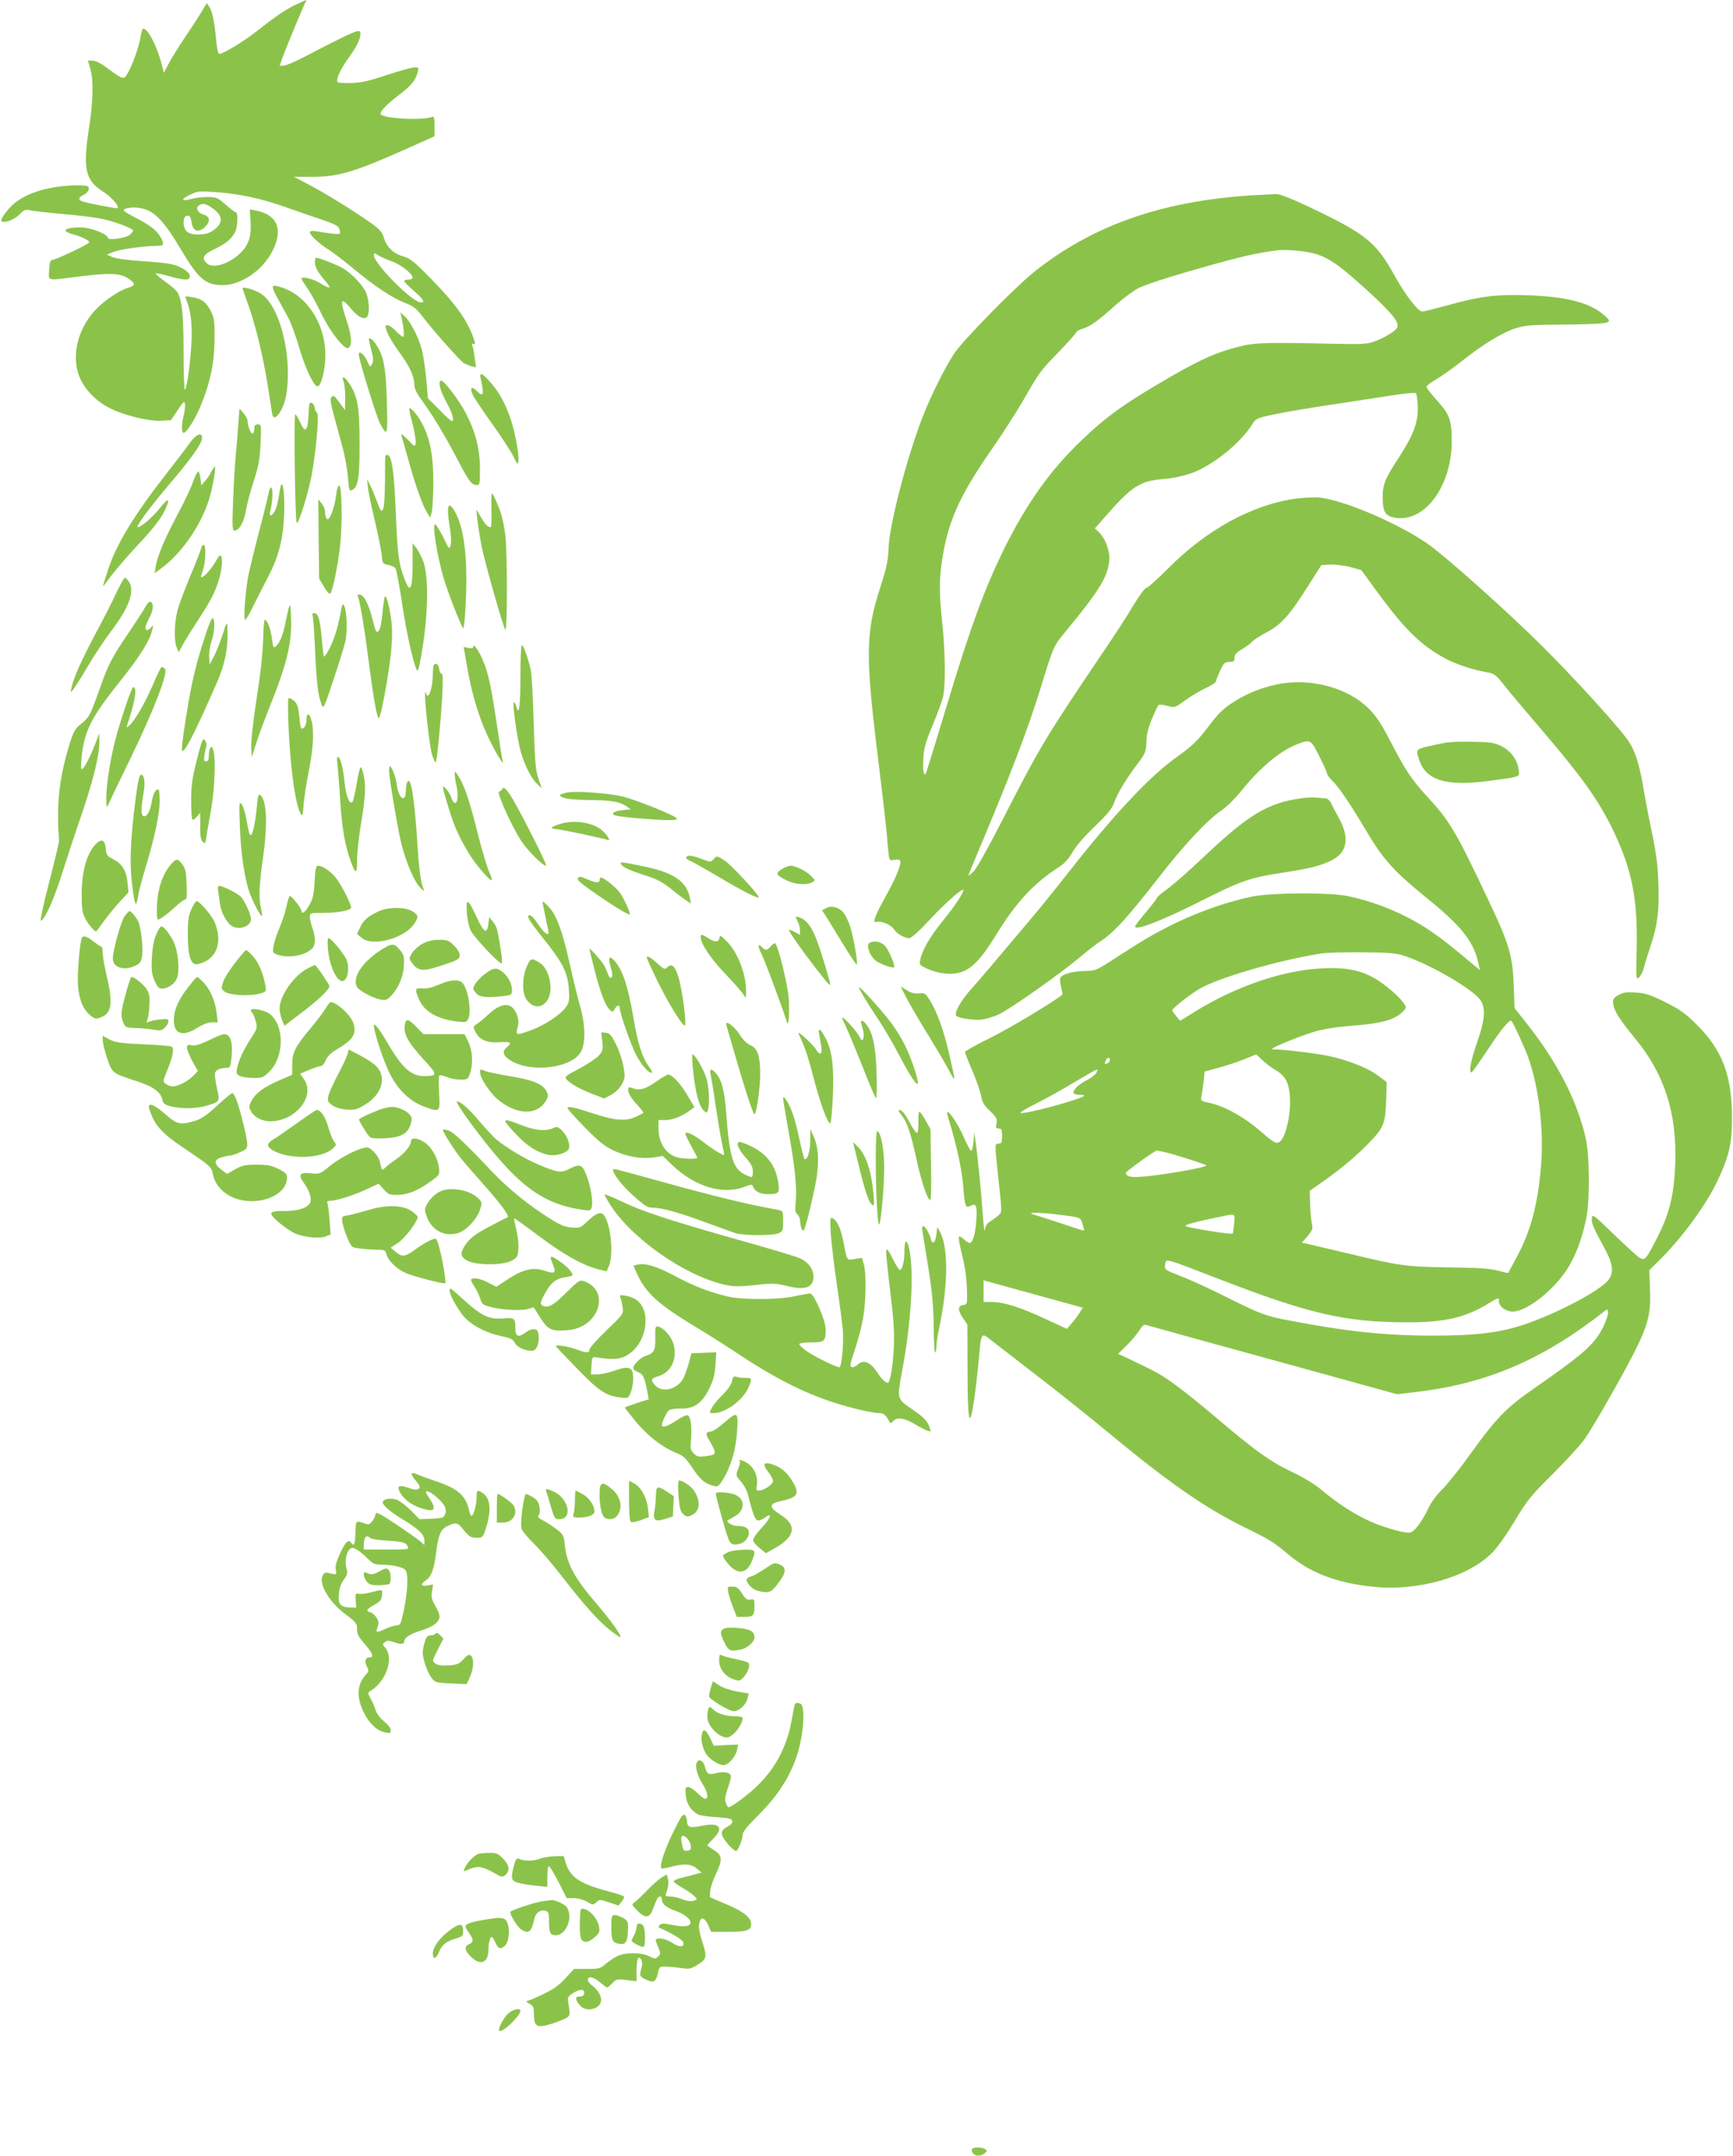 <?xml version="1.0" standalone="no"?>
<!DOCTYPE svg PUBLIC "-//W3C//DTD SVG 20010904//EN"
 "http://www.w3.org/TR/2001/REC-SVG-20010904/DTD/svg10.dtd">
<svg version="1.0" xmlns="http://www.w3.org/2000/svg"
 width="1029pt" height="1280pt" viewBox="0 0 1029 1280"
 preserveAspectRatio="xMidYMid meet">
<g transform="translate(0,1280) scale(0.1,-0.1)"
fill="#8bc34a" stroke="none">
<path d="M1762 12775 c-62 -29 -118 -66 -232 -156 -81 -64 -204 -139 -228
-139 -6 0 -13 29 -17 68 -10 114 -24 184 -41 209 l-16 25 -33 -55 c-19 -31
-62 -98 -97 -149 -34 -51 -77 -119 -94 -151 l-31 -59 -12 46 c-27 109 -82 216
-111 216 -4 0 -11 -21 -15 -47 -8 -56 -49 -171 -77 -218 -23 -40 -26 -40 -121
31 -37 28 -70 44 -87 44 l-28 0 14 -47 c20 -65 17 -196 -6 -343 -39 -248 -25
-319 78 -385 54 -35 102 -89 90 -101 -5 -4 -181 30 -211 41 -24 10 -21 23 7
37 26 11 40 34 30 49 -8 14 -133 11 -218 -6 -83 -15 -151 -42 -207 -81 -42
-29 -104 -110 -90 -118 19 -12 75 9 106 40 30 30 36 32 71 24 22 -4 102 -13
179 -20 77 -6 177 -18 222 -26 78 -13 203 -59 203 -74 0 -4 -9 -15 -19 -24
-22 -20 -131 -35 -131 -18 0 22 -102 62 -161 62 -96 0 -120 -21 -46 -41 50
-13 97 -36 97 -48 0 -9 -186 -98 -215 -103 -17 -3 -20 -12 -23 -61 -4 -68 -23
-64 191 -37 172 21 232 18 279 -14 44 -30 44 -41 0 -54 -57 -17 -151 -82 -201
-138 -101 -113 -137 -266 -91 -387 29 -77 104 -154 191 -195 87 -41 224 -74
297 -70 l57 3 40 60 c35 53 40 57 43 36 2 -13 -1 -43 -7 -67 -14 -54 -14 -104
-1 -104 17 0 68 79 100 157 58 139 82 253 84 393 1 112 -1 130 -22 172 -27 54
-55 75 -113 84 -39 7 -42 6 -34 -12 27 -65 37 -144 32 -254 -7 -128 -26 -270
-39 -284 -4 -6 -8 92 -8 217 0 218 -8 306 -33 356 -6 13 -40 44 -75 68 -34 25
-61 47 -58 50 2 2 38 -5 78 -16 81 -23 114 -26 122 -12 11 17 -5 38 -42 58
-47 26 -81 32 -246 43 -73 5 -149 15 -167 23 l-34 15 35 15 c36 16 184 37 258
37 46 0 49 7 27 49 -20 40 -66 76 -146 116 -37 19 -70 39 -73 44 -9 14 49 24
94 16 85 -14 140 -70 249 -254 99 -166 142 -203 240 -204 112 -1 242 88 300
205 64 127 27 214 -100 238 l-36 7 5 -76 c4 -89 -10 -132 -61 -184 -64 -63
-162 -94 -197 -62 -35 32 -25 53 42 85 69 33 103 62 124 102 16 31 19 118 4
118 -5 0 -32 20 -60 45 -48 42 -54 45 -108 45 -31 0 -74 -5 -95 -11 -60 -16
-67 -4 -12 23 48 24 54 24 162 17 135 -10 264 -38 398 -85 55 -20 141 -49 190
-66 123 -41 139 -50 143 -77 4 -23 2 -23 -45 -18 -26 3 -67 9 -90 13 -31 5
-43 3 -43 -6 0 -16 57 -69 111 -102 24 -15 91 -66 149 -114 129 -107 229 -173
306 -203 49 -19 67 -33 104 -82 66 -86 218 -257 243 -274 12 -7 34 -17 48 -20
l26 -6 -9 61 c-4 34 -11 67 -15 73 -4 6 0 8 9 4 13 -4 11 6 -8 56 -38 98 -108
192 -240 327 -105 108 -130 127 -170 138 -57 15 -98 55 -115 111 -11 36 -24
50 -88 95 -104 73 -271 175 -367 225 l-79 41 97 0 c182 0 262 26 696 222 l42
19 0 61 c0 53 -2 59 -17 53 -59 -22 -303 -8 -303 19 1 20 34 54 104 108 77 59
102 88 115 136 9 31 8 32 -18 32 -15 0 -90 -21 -166 -46 -108 -36 -154 -46
-211 -47 -40 -1 -75 1 -79 5 -13 12 16 77 62 140 48 65 73 115 73 146 0 35
-13 30 -345 -142 -49 -25 -99 -46 -112 -46 l-22 0 18 53 c18 48 127 313 138
330 6 10 4 9 -55 -18z m-494 -1216 c60 -44 57 -90 -11 -133 -37 -24 -121 -25
-147 -1 -25 22 -27 83 -5 92 21 8 27 0 34 -44 8 -47 40 -56 77 -22 35 33 32
64 -8 75 -35 10 -49 41 -26 55 23 15 43 10 86 -22z m1057 -310 c57 -21 125
-74 125 -98 0 -6 -11 -11 -25 -11 -14 0 -25 -4 -25 -9 0 -4 27 -32 61 -61 38
-33 57 -56 51 -62 -15 -15 -65 16 -141 88 -80 75 -151 163 -151 188 0 15 2 15
23 2 12 -8 49 -25 82 -37z"/>
<path d="M7485 11643 c-562 -27 -993 -174 -1350 -462 -111 -89 -424 -409 -470
-481 -57 -88 -136 -246 -185 -371 -95 -244 -200 -646 -204 -784 -3 -75 -11
-114 -50 -235 -88 -273 -89 -404 -6 -1065 21 -170 41 -346 45 -390 3 -44 8
-99 11 -123 5 -41 7 -43 34 -37 15 3 31 2 34 -4 11 -17 -23 -102 -84 -211 -65
-116 -82 -164 -57 -154 25 9 86 -15 104 -42 18 -28 62 -54 92 -54 12 0 60 43
126 114 93 100 195 189 195 171 0 -19 -49 -92 -120 -180 -80 -99 -125 -177
-136 -235 -6 -28 -3 -31 40 -51 72 -31 141 -39 199 -22 67 20 125 81 212 223
118 193 226 309 376 404 29 19 56 48 79 89 21 36 72 95 131 151 72 69 100 102
113 137 21 59 73 145 139 232 48 63 51 71 54 132 1 45 12 87 34 140 17 41 35
77 39 80 5 3 28 0 52 -6 43 -12 45 -11 104 32 33 24 88 57 122 73 34 16 62 34
62 40 0 6 11 35 25 64 21 46 28 52 55 52 25 0 30 4 30 25 0 18 11 31 44 50 23
14 51 34 62 46 10 11 49 36 87 56 85 45 134 100 242 271 l81 127 54 3 c30 1
84 -6 119 -15 l64 -18 81 -111 c173 -238 269 -333 416 -413 69 -37 172 -70
262 -85 30 -6 46 -18 89 -74 29 -37 130 -157 225 -268 231 -270 330 -407 413
-575 119 -241 156 -419 149 -720 -4 -182 -4 -188 14 -172 10 9 23 35 29 57 5
23 23 80 39 128 42 125 53 211 47 373 -3 103 -13 178 -35 285 -17 80 -40 199
-51 265 -26 156 -52 239 -95 300 -65 91 -318 369 -510 560 -196 195 -562 523
-673 602 -166 118 -485 257 -640 278 -29 4 -94 1 -145 -5 -258 -34 -534 -184
-764 -417 -62 -62 -119 -113 -127 -113 -8 0 -41 -44 -73 -97 -31 -54 -118
-188 -193 -298 -333 -493 -371 -557 -587 -980 -85 -166 -156 -293 -174 -310
-16 -16 -30 -26 -30 -23 0 3 27 70 61 149 192 456 297 731 374 984 68 222 72
231 136 308 203 246 254 327 265 424 7 56 -21 135 -61 173 l-24 23 67 76 c153
174 200 204 332 216 86 7 167 28 225 57 121 61 250 173 310 268 22 35 28 38
127 59 56 12 207 38 333 57 127 19 292 44 367 56 76 12 141 18 145 14 4 -4 9
-37 11 -74 5 -92 -23 -171 -108 -302 -87 -133 -100 -165 -100 -242 0 -85 14
-110 68 -121 177 -35 341 182 342 451 0 127 -13 162 -86 243 -35 38 -64 75
-64 82 0 6 26 27 58 45 31 18 100 67 152 108 127 101 241 170 320 195 57 18
94 21 295 22 144 1 237 6 248 13 17 10 15 13 -19 43 -83 74 -224 110 -454 118
-190 6 -278 -5 -484 -62 -70 -19 -134 -35 -141 -35 -25 0 -100 98 -163 211
-111 202 -171 250 -510 411 -110 52 -176 77 -196 76 -17 -1 -58 -3 -91 -5z
m305 -345 c91 -22 155 -65 317 -212 156 -142 202 -198 190 -229 -8 -21 -70
-60 -133 -83 -43 -17 -72 -19 -254 -15 -396 9 -458 7 -553 -17 -132 -33 -220
-72 -405 -178 -272 -157 -382 -236 -531 -379 -188 -180 -327 -377 -462 -650
-115 -236 -193 -448 -333 -910 -63 -209 -119 -391 -124 -405 -9 -22 -11 -23
-17 -7 -4 10 -5 52 -2 92 4 57 16 98 56 192 27 65 55 141 61 168 15 69 13 265
-5 434 -19 176 -19 260 -1 376 35 229 102 380 293 655 67 96 153 231 192 299
95 165 100 171 213 287 54 56 98 106 98 111 0 5 17 15 38 21 46 14 91 46 194
139 42 38 104 84 137 102 37 19 172 64 353 115 256 73 333 91 473 110 42 6
151 -3 205 -16z"/>
<path d="M1870 11242 c0 -29 15 -55 62 -111 16 -18 27 -35 24 -38 -3 -3 -28 9
-56 26 -43 27 -110 42 -110 26 0 -3 16 -29 36 -58 20 -28 58 -98 85 -155 49
-102 136 -211 157 -198 24 14 21 69 -8 157 -45 134 -38 152 26 74 39 -48 80
-67 95 -44 16 25 10 108 -11 149 -23 44 -78 102 -132 136 -30 19 -144 64 -163
64 -3 0 -5 -12 -5 -28z"/>
<path d="M1620 11094 c0 -13 11 -35 88 -174 17 -30 48 -112 68 -183 36 -121
86 -229 109 -231 21 -2 47 98 47 184 -1 195 -115 364 -274 408 -31 8 -38 8
-38 -4z"/>
<path d="M1440 11088 c0 -2 14 -42 31 -89 44 -120 93 -321 119 -489 12 -80 24
-155 26 -168 11 -56 67 20 83 111 39 225 -35 528 -148 602 -33 23 -111 46
-111 33z"/>
<path d="M2384 10915 c14 -64 18 -115 9 -115 -5 0 -24 16 -43 35 -33 34 -60
45 -60 25 0 -25 34 -87 80 -150 60 -81 89 -143 90 -190 0 -27 12 -53 47 -100
64 -88 139 -213 213 -355 65 -124 81 -145 112 -145 16 0 18 10 18 93 0 119
-26 221 -82 330 -42 80 -130 197 -148 197 -22 0 -8 -57 30 -126 37 -68 50
-114 32 -114 -4 0 -38 30 -74 68 l-67 67 -10 115 c-6 63 -18 142 -26 174 -19
72 -67 166 -102 198 l-26 23 7 -30z"/>
<path d="M2190 10784 c0 -3 7 -33 15 -65 12 -46 13 -64 4 -80 -10 -20 -12 -20
-29 18 -18 40 -50 65 -50 39 0 -29 103 -362 125 -407 45 -87 48 -78 42 127 -5
202 -20 278 -67 343 -19 28 -40 41 -40 25z"/>
<path d="M2854 10553 c22 -100 17 -114 -24 -73 -31 31 -43 15 -21 -28 10 -20
62 -97 115 -171 53 -74 109 -160 124 -190 24 -51 27 -53 30 -29 6 47 -27 208
-58 284 -33 84 -66 139 -117 194 -42 47 -58 51 -49 13z"/>
<path d="M2040 10534 c6 -14 10 -58 10 -97 l-1 -72 -19 25 c-10 14 -25 34 -34
45 -11 16 -17 17 -27 8 -10 -10 -7 -34 15 -115 16 -57 39 -143 52 -192 13 -49
27 -126 30 -172 6 -75 9 -82 24 -74 37 20 45 66 45 275 0 218 -11 281 -61 358
-28 43 -49 50 -34 11z"/>
<path d="M1838 10403 c-3 -4 -5 -33 -6 -63 -4 -102 -20 -116 -51 -45 -11 25
-24 45 -28 45 -9 0 -1 -636 9 -645 10 -10 67 172 88 281 26 137 46 364 33 372
-6 4 -13 18 -14 31 -4 24 -23 39 -31 24z"/>
<path d="M2430 10371 c0 -7 9 -49 21 -93 11 -44 19 -92 17 -107 -4 -26 -4 -26
-47 19 -28 29 -41 38 -38 25 4 -11 25 -85 47 -165 43 -151 82 -258 109 -299
l15 -24 9 29 c5 16 9 94 10 174 1 162 -20 270 -69 360 -28 52 -74 102 -74 81z"/>
<path d="M1415 10285 c-3 -50 -10 -133 -15 -185 -5 -52 -12 -175 -16 -272 -6
-158 -5 -178 9 -178 27 0 55 48 67 118 6 37 27 117 47 177 29 91 36 130 40
223 5 109 5 112 -16 112 -16 0 -21 -6 -21 -24 0 -14 -4 -27 -9 -30 -10 -6 -31
45 -31 75 0 10 -11 30 -24 46 l-24 27 -7 -89z"/>
<path d="M1129 10173 c-18 -27 -83 -111 -143 -188 -192 -246 -298 -421 -345
-570 -13 -38 -25 -77 -27 -85 -6 -19 -4 -16 49 55 25 33 90 109 146 169 108
115 153 174 177 232 25 59 12 58 -36 -2 -43 -54 -112 -114 -132 -114 -16 0 75
122 190 258 126 147 192 240 192 271 0 37 -34 24 -71 -26z"/>
<path d="M2288 10093 c-1 -4 -2 -73 -2 -153 -1 -88 -5 -152 -12 -164 -10 -17
-14 -12 -33 40 -12 32 -30 77 -41 99 l-21 40 6 -50 c2 -27 21 -115 40 -195 19
-80 37 -170 41 -201 5 -55 6 -57 39 -63 18 -4 37 -12 43 -19 5 -6 24 -105 41
-220 29 -190 71 -370 90 -390 4 -4 19 63 32 150 33 216 33 423 1 503 -12 30
-31 66 -42 80 l-20 25 0 -110 c0 -169 -14 -195 -50 -98 -33 89 -40 141 -50
393 -9 232 -23 330 -47 338 -7 2 -14 0 -15 -5z"/>
<path d="M1254 9998 c-9 -18 -26 -44 -38 -56 l-21 -24 -5 44 c-3 23 -9 41 -15
38 -5 -3 -19 -32 -31 -66 -11 -33 -50 -114 -85 -180 -75 -139 -124 -254 -134
-314 l-7 -43 33 24 c131 93 255 277 298 441 20 75 34 168 26 168 -2 0 -12 -15
-21 -32z"/>
<path d="M1667 9915 c-3 -11 -9 -42 -13 -70 -4 -27 -13 -62 -21 -77 -17 -34
-38 -38 -29 -5 14 49 18 134 8 141 -7 4 -13 -8 -17 -31 -4 -21 -28 -121 -55
-223 -27 -102 -55 -219 -64 -260 -19 -94 -32 -270 -20 -270 5 1 26 36 46 78
21 42 60 120 88 173 64 122 90 222 97 369 5 114 -7 217 -20 175z"/>
<path d="M1996 9860 c-9 -77 -43 -161 -56 -140 -6 8 -10 27 -10 41 0 15 -9 37
-20 50 l-20 24 2 -235 3 -235 28 -48 c15 -26 32 -45 37 -42 14 9 48 173 60
290 14 134 10 347 -6 352 -7 2 -14 -19 -18 -57z"/>
<path d="M2918 9770 c2 -55 0 -100 -5 -100 -17 0 -32 17 -58 60 l-27 45 7 -65
c4 -36 15 -105 25 -155 20 -99 125 -469 140 -494 13 -23 13 467 0 566 -6 43
-16 94 -22 113 -16 53 -50 130 -57 130 -3 0 -5 -45 -3 -100z"/>
<path d="M2660 9765 c0 -19 5 -65 12 -103 6 -37 8 -81 4 -97 -8 -29 -9 -28
-44 45 -21 41 -42 76 -48 77 -19 6 9 -176 48 -312 24 -85 110 -305 119 -305 3
0 9 48 12 107 18 291 -4 488 -65 591 -25 41 -38 41 -38 -3z"/>
<path d="M1194 9543 c-4 -15 -33 -89 -64 -163 -31 -74 -65 -164 -75 -200 -20
-73 -23 -181 -6 -224 l12 -29 21 39 c11 21 45 77 76 124 83 128 107 170 129
230 25 66 37 142 28 172 -6 18 -11 15 -37 -30 -26 -45 -76 -98 -84 -89 -2 1 3
21 11 42 16 46 20 141 5 150 -5 3 -12 -7 -16 -22z"/>
<path d="M692 9283 c-22 -49 -79 -160 -126 -248 -82 -154 -128 -256 -142 -320
-6 -29 -6 -29 10 -10 9 11 49 74 88 140 39 66 100 158 135 204 109 142 145
241 109 296 -9 14 -20 25 -24 25 -5 0 -27 -39 -50 -87z"/>
<path d="M2124 9262 c10 -17 37 -170 61 -357 32 -252 55 -379 65 -368 14 13
59 263 72 392 8 89 8 140 0 198 -11 80 -28 140 -37 131 -3 -3 -9 -47 -14 -97
-5 -59 -14 -98 -23 -108 -13 -13 -18 -4 -37 73 -23 90 -51 144 -77 144 -8 0
-13 -3 -10 -8z"/>
<path d="M864 9198 c-9 -18 -55 -88 -101 -156 -101 -150 -119 -184 -173 -337
-54 -152 -59 -163 -109 -203 -34 -27 -44 -45 -65 -110 -64 -205 -83 -371 -65
-582 1 -8 -26 -120 -59 -248 -34 -130 -56 -232 -49 -229 23 7 78 128 126 282
28 88 82 252 121 365 67 199 101 339 100 424 l-1 41 -23 -61 c-31 -78 -63
-141 -77 -150 -9 -5 -10 12 -5 65 16 160 55 239 228 455 122 153 181 248 193
311 5 25 4 27 -5 13 -6 -10 -18 -18 -26 -18 -18 0 -13 22 18 83 20 41 21 78 1
84 -6 3 -20 -11 -29 -29z"/>
<path d="M1717 9200 c-4 -14 -14 -58 -22 -98 -16 -77 -34 -120 -59 -141 -12
-10 -15 -4 -21 46 -7 57 -28 113 -43 113 -4 0 -8 -50 -9 -111 -2 -60 -12 -172
-23 -247 -38 -249 -51 -362 -48 -410 l3 -47 24 75 c12 41 49 140 81 220 106
266 134 382 128 535 -2 60 -5 82 -11 65z"/>
<path d="M2021 9154 c-7 -38 -21 -94 -32 -126 -19 -58 -58 -132 -66 -125 -2 2
-8 52 -13 111 -10 111 -21 146 -46 146 -8 0 -12 -5 -8 -11 3 -6 10 -102 15
-212 9 -198 17 -263 39 -322 10 -27 15 -18 69 146 32 96 64 198 71 228 14 58
10 186 -7 215 -9 16 -13 6 -22 -50z"/>
<path d="M1222 9037 c-45 -140 -58 -187 -82 -297 -20 -91 -60 -343 -60 -385 0
-57 67 70 207 390 52 119 69 213 63 335 -2 30 -6 23 -29 -50 -15 -47 -39 -105
-52 -130 l-24 -45 -3 43 c-2 24 4 66 14 94 18 55 22 124 8 138 -5 5 -23 -35
-42 -93z"/>
<path d="M2810 8961 c0 -9 -8 -12 -28 -8 l-29 6 18 -104 c32 -188 77 -333 148
-473 37 -73 77 -134 66 -102 -3 8 -18 106 -35 218 -33 226 -52 313 -85 387
-26 58 -54 97 -55 76z"/>
<path d="M3090 8781 c0 -175 -9 -238 -24 -176 -4 14 -10 25 -15 25 -9 0 12
-162 34 -265 19 -85 64 -181 103 -218 l29 -28 -20 58 c-17 50 -21 95 -28 328
-4 149 -12 293 -18 320 -16 69 -43 145 -53 145 -4 0 -8 -85 -8 -189z"/>
<path d="M2577 8854 c-4 -4 -7 -30 -7 -58 0 -58 -16 -126 -30 -126 -6 0 -10 5
-10 12 0 6 -2 9 -5 7 -9 -10 25 -325 41 -372 9 -26 18 -46 21 -43 8 7 30 240
39 397 5 90 4 129 -4 129 -6 0 -12 12 -14 27 -3 26 -18 39 -31 27z"/>
<path d="M906 8730 c-48 -110 -108 -213 -140 -239 -14 -12 -16 -12 -12 0 49
146 62 229 37 229 -11 0 -86 -228 -112 -335 -29 -123 -49 -258 -48 -330 0 -33
3 -53 6 -45 3 8 65 139 139 290 143 296 227 515 202 531 -7 5 -16 9 -19 9 -3
0 -27 -49 -53 -110z"/>
<path d="M7575 8735 c-83 -18 -161 -49 -231 -91 -72 -43 -103 -71 -162 -149
-71 -94 -100 -122 -202 -195 -154 -110 -374 -345 -636 -680 -71 -91 -178 -223
-239 -295 -61 -71 -146 -173 -190 -225 -44 -52 -110 -130 -148 -172 -65 -73
-104 -144 -88 -160 13 -14 113 -28 155 -21 22 3 65 16 94 29 63 28 359 236
482 339 47 40 99 80 115 90 85 53 166 142 363 395 146 188 286 336 368 391 28
19 78 68 111 109 111 139 231 240 332 280 82 32 84 31 135 -71 25 -50 46 -96
46 -103 0 -7 14 -25 30 -41 40 -38 108 -139 206 -304 97 -164 162 -236 357
-394 204 -165 277 -257 305 -385 l10 -42 -33 27 c-148 124 -190 157 -262 206
-144 98 -326 174 -498 208 -107 21 -445 19 -560 -4 -135 -28 -295 -82 -433
-147 -137 -66 -191 -97 -371 -213 -121 -79 -124 -81 -190 -82 -76 -2 -137 -19
-145 -42 -4 -8 -1 -33 5 -55 5 -22 9 -41 7 -43 -39 -36 -321 -205 -430 -258
-81 -40 -148 -77 -148 -83 0 -6 20 -58 45 -115 24 -57 47 -124 51 -148 6 -35
17 -54 52 -87 39 -38 44 -47 39 -74 -6 -25 -3 -30 13 -30 17 0 20 -7 20 -45 0
-38 -3 -45 -20 -45 -24 0 -24 -1 -5 -178 26 -243 26 -228 2 -249 -12 -11 -34
-27 -49 -36 -18 -11 -28 -27 -30 -49 -2 -18 -7 19 -12 82 -8 122 -30 348 -43
440 l-8 55 -5 -55 c-3 -30 -9 -54 -14 -53 -5 1 -26 41 -47 89 -33 74 -85 151
-95 141 -2 -2 3 -25 12 -52 45 -148 76 -292 83 -387 10 -122 14 -133 42 -118
35 19 42 3 36 -84 -5 -81 -21 -136 -40 -136 -6 0 -21 10 -34 22 -13 12 -26 19
-29 15 -4 -3 3 -43 14 -89 24 -97 31 -147 34 -243 1 -66 0 -70 -21 -73 -34 -5
-36 -29 -5 -75 l28 -42 1 -265 c0 -311 11 -367 38 -188 9 62 22 169 28 238 15
173 14 171 74 123 28 -22 151 -117 275 -213 124 -95 313 -246 420 -335 363
-301 585 -455 824 -570 124 -60 166 -86 236 -146 133 -115 291 -177 513 -200
266 -28 564 57 707 202 33 33 87 110 135 190 73 122 93 147 226 279 80 80 166
174 191 210 25 36 99 160 164 275 207 370 229 431 221 612 l-4 111 49 49 c139
135 284 331 354 478 72 152 89 227 88 390 -2 242 -58 389 -204 536 -73 73
-101 93 -192 139 -89 44 -117 53 -174 57 -56 4 -76 1 -104 -15 -29 -16 -34
-25 -32 -48 5 -45 37 -96 127 -205 178 -214 253 -447 242 -749 -7 -191 -36
-304 -117 -458 -58 -111 -63 -116 -92 -101 -13 6 -81 69 -153 138 -125 121
-130 125 -133 97 -3 -28 5 -47 81 -189 50 -93 51 -146 3 -192 -74 -69 -309
-190 -488 -250 -146 -48 -284 -65 -542 -65 -281 0 -513 25 -852 90 -138 26
-173 39 -374 140 -96 48 -218 104 -271 124 -94 37 -95 38 -91 68 6 38 -12 42
320 -86 532 -206 749 -256 1110 -257 227 -1 350 27 485 109 65 39 67 40 67 18
0 -29 27 -54 68 -62 81 -16 265 126 350 271 46 79 83 184 103 295 19 105 17
364 -5 459 -50 225 -170 457 -356 691 l-67 85 -5 140 c-7 170 -28 243 -145
489 -194 412 -233 479 -364 621 -98 107 -132 158 -224 335 -52 101 -84 149
-126 191 -129 129 -355 188 -554 144z m775 -1614 c149 -52 378 -185 434 -251
40 -48 36 -117 -14 -261 -39 -111 -52 -187 -29 -174 5 4 47 64 93 133 76 116
130 182 140 171 12 -13 77 -154 99 -214 65 -181 95 -437 77 -649 -19 -227 -60
-382 -142 -536 -28 -52 -52 -96 -53 -98 -1 -1 -29 5 -61 14 -45 12 -114 17
-289 19 -258 4 -296 9 -605 84 -113 27 -220 52 -238 56 l-32 7 34 39 c30 36
33 44 25 77 -4 20 -9 71 -10 114 l-2 78 74 52 c113 79 207 158 285 240 82 86
91 111 95 258 l3 95 -49 37 c-60 46 -178 93 -294 118 -73 16 -267 39 -336 40
-28 1 152 75 252 105 53 16 130 28 220 35 180 13 259 36 307 88 18 20 18 22
-3 51 -12 17 -45 50 -74 74 -117 99 -209 131 -368 129 -243 -3 -537 -99 -798
-261 l-84 -52 -23 28 c-13 15 -23 31 -24 35 0 10 105 93 159 125 112 67 464
170 726 212 33 5 146 8 250 7 169 -2 197 -5 255 -25z m-857 -613 c18 -18 54
-45 80 -61 65 -37 86 -85 87 -192 0 -102 -33 -222 -66 -237 -19 -9 -33 -1
-110 66 -97 84 -210 147 -299 167 -56 12 -57 13 -51 43 4 17 9 56 13 87 l6 57
81 22 c44 12 113 34 151 50 39 15 71 29 73 29 2 1 18 -14 35 -31z m-903 -2 c0
-8 -7 -16 -15 -20 -17 -6 -18 -4 -9 18 8 20 24 21 24 2z m-80 -76 c-6 -11 -33
-31 -60 -45 -49 -25 -84 -61 -74 -77 3 -4 19 -8 36 -8 17 0 29 -3 26 -6 -23
-22 -351 -111 -379 -102 -6 2 36 27 93 56 57 28 159 85 228 127 69 41 129 75
133 75 4 0 3 -9 -3 -20z m408 -471 c63 -15 235 -70 245 -78 9 -9 -194 -47
-336 -63 -106 -12 -136 -8 -143 18 -2 6 156 121 184 133 2 0 24 -4 50 -10z
m-648 -369 c149 -18 145 -16 158 -57 6 -20 10 -38 9 -39 -1 -2 -40 10 -87 26
-47 16 -121 40 -165 54 -74 22 -77 24 -40 25 22 1 79 -3 125 -9z m1058 -55
c-3 -30 -7 -57 -9 -59 -7 -7 -256 32 -278 44 -13 7 57 26 219 59 76 15 73 17
68 -44z m-1106 -442 l207 -57 -16 -26 c-9 -15 -30 -44 -47 -64 l-31 -36 -110
51 c-170 79 -260 108 -342 109 l-43 0 0 64 0 64 88 -24 c48 -13 180 -50 294
-81z m3298 -170 c-52 -105 -113 -159 -419 -372 -154 -106 -222 -177 -361 -371
-65 -91 -143 -190 -174 -220 -34 -33 -68 -79 -85 -115 -42 -89 -87 -145 -114
-145 -49 0 -185 42 -261 81 -95 48 -173 101 -258 172 -37 31 -104 73 -161 100
-143 67 -234 132 -487 348 -69 58 -165 136 -215 172 -85 63 -115 80 -278 157
l-68 32 51 50 c28 28 62 68 75 89 23 35 27 37 52 29 16 -5 354 -99 753 -208
l725 -200 111 13 c369 43 669 158 981 376 48 34 104 75 123 91 34 28 35 28 38
7 2 -12 -11 -50 -28 -86z"/>
<path d="M1710 8618 c1 -260 36 -574 72 -643 14 -27 15 -25 21 51 4 44 18 135
32 204 26 134 31 232 14 293 -12 46 -29 48 -29 3 0 -18 -7 -39 -15 -46 -18
-15 -21 -7 -29 73 -5 60 -15 80 -48 98 -16 9 -18 5 -18 -33z"/>
<path d="M1169 8289 c-28 -111 -34 -152 -34 -241 0 -58 3 -110 7 -114 4 -4 16
4 27 17 l20 24 0 -79 c-1 -58 3 -82 14 -93 14 -14 16 -12 21 18 2 19 15 93 28
164 23 132 30 304 15 359 -7 23 -10 27 -18 15 -5 -7 -9 -29 -9 -46 0 -24 -5
-33 -16 -33 -13 0 -15 7 -10 38 4 20 9 44 12 53 2 8 -2 23 -9 34 -12 16 -18 3
-48 -116z"/>
<path d="M8580 8390 c-186 -39 -174 -32 -155 -96 38 -127 160 -165 420 -130
190 26 178 21 172 68 -8 58 -47 111 -104 139 -41 20 -65 23 -168 25 -66 2
-140 -1 -165 -6z"/>
<path d="M2004 8259 c3 -30 11 -125 16 -212 11 -166 27 -259 60 -354 31 -87
40 -88 40 -2 0 40 9 126 19 190 30 179 35 248 21 313 -6 32 -15 54 -20 50 -4
-5 -15 -51 -23 -103 -9 -51 -20 -98 -25 -103 -17 -17 -39 40 -46 117 -9 85
-23 142 -38 151 -7 5 -9 -9 -4 -47z"/>
<path d="M2310 8228 c0 -45 52 -354 75 -445 28 -109 77 -222 111 -254 l23 -21
-15 48 c-8 27 -19 121 -24 209 -18 291 -39 428 -61 393 -5 -7 -9 -30 -9 -50 0
-79 -43 -53 -54 34 -7 47 -30 108 -41 108 -3 0 -5 -10 -5 -22z"/>
<path d="M2700 8203 c0 -12 5 -44 11 -71 19 -81 -7 -139 -31 -68 -10 31 -50
80 -50 61 0 -13 40 -146 61 -205 35 -95 98 -206 157 -276 72 -85 89 -92 57
-22 -13 29 -45 135 -70 236 -46 185 -79 283 -115 337 -18 27 -20 28 -20 8z"/>
<path d="M806 8063 c-29 -225 -36 -359 -26 -473 6 -58 14 -118 18 -135 8 -26
10 -27 15 -10 3 11 8 37 11 57 4 20 25 97 47 170 53 177 81 317 77 390 -3 54
-4 58 -21 46 -10 -8 -21 -36 -27 -73 -9 -57 -32 -91 -51 -79 -12 7 -11 55 2
129 13 67 7 115 -14 115 -9 0 -19 -41 -31 -137z"/>
<path d="M2984 8117 c-5 -8 -14 -16 -21 -18 -15 -5 80 -215 134 -295 40 -59
126 -144 145 -144 12 0 -174 365 -216 425 -26 36 -36 44 -42 32z"/>
<path d="M3365 8094 c-48 -12 -51 -16 -20 -30 19 -8 73 -13 150 -14 132 -1
182 -9 223 -36 l27 -19 -30 -3 c-53 -5 -75 -12 -75 -25 0 -9 40 -16 143 -25
168 -14 237 -15 237 -3 0 14 -225 106 -320 131 -82 21 -287 36 -335 24z"/>
<path d="M1526 8018 c-14 -148 -37 -218 -50 -150 -3 15 -10 52 -16 83 -6 31
-18 65 -26 75 -14 17 -15 4 -10 -131 6 -161 27 -304 57 -393 19 -55 68 -147
74 -140 2 2 0 21 -5 43 -14 61 -12 136 10 290 30 209 25 352 -14 384 -11 9
-15 -2 -20 -61z"/>
<path d="M7724 8060 c-196 -27 -312 -97 -579 -350 -82 -78 -178 -162 -212
-187 -35 -25 -63 -48 -63 -53 0 -4 -29 -43 -65 -85 -36 -42 -65 -80 -65 -86 0
-26 149 31 360 136 280 141 313 152 524 185 156 24 216 39 282 72 92 45 109
130 47 245 -20 37 -43 80 -50 96 -8 15 -22 27 -31 27 -9 0 -33 2 -52 4 -19 3
-63 1 -96 -4z"/>
<path d="M3317 7905 c-55 -19 -55 -23 0 -30 53 -7 266 -53 290 -62 21 -8 4 24
-29 54 -54 51 -176 69 -261 38z"/>
<path d="M571 7791 c-55 -55 -86 -163 -86 -301 0 -87 4 -112 22 -145 20 -39
60 -82 66 -74 2 2 23 31 47 64 24 33 66 84 93 113 l50 54 -6 58 c-6 70 -32
112 -87 140 -35 18 -39 24 -42 62 -4 50 -25 61 -57 29z"/>
<path d="M4075 7710 c-3 -6 6 -15 21 -20 15 -6 91 -49 169 -95 134 -80 233
-131 240 -123 8 8 -163 194 -203 219 -45 29 -46 29 -64 9 -18 -20 -19 -20 -71
0 -58 22 -83 25 -92 10z"/>
<path d="M1011 7663 c-47 -57 -73 -135 -79 -235 -2 -49 0 -88 5 -88 13 0 53
29 105 77 26 24 52 43 59 43 8 0 10 27 7 89 -2 71 -7 95 -24 117 -29 40 -38
39 -73 -3z"/>
<path d="M3695 7660 c10 -11 60 -33 110 -49 99 -31 124 -44 195 -101 25 -21
58 -45 74 -56 l29 -19 -7 35 c-19 97 -97 150 -274 186 -146 30 -150 30 -127 4z"/>
<path d="M1868 7566 c-4 -74 -10 -102 -29 -136 -24 -44 -49 -63 -49 -38 0 15
-57 88 -69 88 -4 0 -12 -26 -19 -57 -6 -32 -25 -90 -41 -129 -17 -38 -33 -88
-37 -111 -6 -39 -5 -41 26 -52 63 -21 156 -6 201 35 23 21 25 66 4 124 -8 23
-15 53 -15 66 0 23 2 24 83 24 79 0 151 13 161 28 8 13 -60 146 -94 185 -33
39 -77 67 -103 67 -11 0 -15 -22 -19 -94z"/>
<path d="M4642 7640 c-40 -25 -34 -37 33 -69 49 -23 114 -27 147 -10 20 11 20
11 -4 36 -26 29 -92 62 -123 63 -11 0 -35 -9 -53 -20z"/>
<path d="M3432 7587 c-8 -9 10 -26 66 -66 139 -98 242 -161 242 -149 -1 19
-36 95 -61 130 -22 30 -94 88 -111 88 -4 0 -8 -7 -8 -16 0 -19 -23 -16 -82 9
-28 13 -38 14 -46 4z"/>
<path d="M1295 7513 c2 -16 7 -48 10 -72 6 -48 27 -95 58 -128 38 -42 127 -20
127 30 0 27 -35 105 -58 131 -18 20 -108 66 -129 66 -8 0 -11 -10 -8 -27z"/>
<path d="M1137 7403 c-18 -40 -22 -65 -22 -153 1 -133 19 -184 62 -174 109 26
148 127 97 250 -15 37 -90 124 -106 124 -5 0 -19 -21 -31 -47z"/>
<path d="M2772 7384 c2 -38 12 -87 23 -109 18 -38 165 -195 183 -195 5 0 3 37
-5 83 -19 121 -22 133 -46 164 l-22 28 -5 -39 c-8 -65 -27 -55 -69 37 -52 113
-65 119 -59 31z"/>
<path d="M3224 7430 c3 -14 10 -50 16 -80 6 -30 13 -65 16 -77 7 -36 -22 -18
-58 36 -34 50 -48 62 -60 55 -11 -7 13 -43 106 -159 100 -126 129 -187 134
-283 4 -65 2 -75 -21 -106 -35 -45 -127 -105 -205 -133 -88 -32 -91 -31 -79
16 8 30 7 48 -4 77 -29 75 -88 76 -168 2 -25 -24 -57 -50 -70 -58 -23 -15 -23
-17 -7 -48 24 -47 67 -65 143 -60 67 4 75 -2 43 -29 -30 -26 -24 -50 18 -77
122 -80 374 -48 424 54 26 53 23 160 -7 264 -14 47 -41 159 -61 248 -45 204
-82 302 -130 348 -34 34 -35 34 -30 10z"/>
<path d="M4903 7407 l-22 -12 20 -30 c11 -17 56 -90 100 -163 45 -73 83 -131
86 -129 8 8 -18 157 -38 222 -10 33 -29 72 -41 87 -27 32 -73 44 -105 25z"/>
<path d="M2255 7392 c-65 -28 -97 -54 -116 -97 l-19 -40 26 -22 c63 -57 257
-5 315 84 26 39 24 50 -13 73 -41 25 -136 26 -193 2z"/>
<path d="M740 7360 c-22 -30 -70 -203 -70 -252 0 -53 67 -74 133 -42 30 14 35
23 41 61 7 50 -8 174 -25 206 -15 28 -40 57 -50 57 -4 0 -17 -13 -29 -30z"/>
<path d="M4735 7333 c8 -15 15 -41 15 -56 l0 -28 -30 17 c-16 10 -32 15 -35
12 -4 -3 39 -66 93 -140 117 -155 151 -197 152 -183 0 6 -18 71 -41 145 -52
175 -88 237 -146 254 -22 7 -22 6 -8 -21z"/>
<path d="M928 7253 c-14 -33 -23 -77 -26 -139 -4 -76 -1 -98 16 -137 15 -35
26 -47 42 -47 35 0 76 27 90 60 19 46 8 165 -20 220 -24 48 -58 90 -72 90 -5
0 -19 -21 -30 -47z"/>
<path d="M4160 7238 c0 -39 57 -125 137 -210 49 -51 98 -106 110 -123 l22 -30
1 40 c0 103 -50 233 -117 298 -34 35 -38 37 -41 18 -4 -26 -28 -27 -67 -1 -35
23 -45 25 -45 8z"/>
<path d="M487 7233 c-13 -21 -29 -215 -24 -285 7 -88 33 -147 79 -181 24 -18
30 -18 58 -7 66 27 72 86 30 262 -11 46 -20 100 -20 121 0 20 -4 37 -9 37 -4
0 -25 14 -46 30 -37 30 -60 37 -68 23z"/>
<path d="M1947 7168 c10 -116 63 -217 98 -188 22 18 29 73 15 116 -12 35 -93
134 -110 134 -5 0 -6 -28 -3 -62z"/>
<path d="M2509 7197 c-24 -13 -52 -38 -63 -56 -18 -32 -18 -33 1 -59 40 -53
65 -53 215 -1 57 20 68 28 68 48 0 13 -14 37 -34 57 -30 30 -40 34 -88 34 -38
0 -68 -7 -99 -23z"/>
<path d="M5161 7201 c-18 -12 1 -70 33 -100 24 -23 116 -56 116 -42 0 24 -35
103 -55 125 -24 26 -67 34 -94 17z"/>
<path d="M2264 7161 c-113 -72 -174 -165 -145 -220 14 -24 92 -66 142 -76 29
-5 38 -2 61 22 44 47 72 112 76 178 3 50 0 65 -18 88 -38 49 -50 49 -116 8z"/>
<path d="M4575 7180 c-22 -24 -29 -25 -50 -4 -27 27 -28 9 -2 -43 19 -37 126
-325 150 -403 11 -37 17 95 8 165 -16 113 -66 305 -80 305 -4 0 -16 -9 -26
-20z"/>
<path d="M3500 7166 c0 -4 14 -60 30 -124 35 -137 65 -214 90 -237 17 -16 19
-15 30 4 12 24 30 28 30 6 0 -31 64 -213 97 -278 33 -62 72 -107 94 -107 5 0
-4 19 -21 42 -38 52 -64 136 -90 291 -32 187 -64 281 -113 334 -30 33 -38 19
-21 -38 11 -36 12 -55 5 -62 -7 -7 -14 -1 -21 19 -6 16 -15 38 -21 49 -12 24
-89 111 -89 101z"/>
<path d="M1397 7085 c-31 -40 -64 -91 -71 -113 -13 -37 -13 -42 5 -58 24 -22
147 -31 207 -14 44 11 44 12 38 48 -14 74 -39 136 -73 173 -20 22 -38 39 -42
38 -3 0 -32 -33 -64 -74z"/>
<path d="M3840 7114 c0 -3 24 -56 53 -117 70 -146 170 -309 175 -283 7 33 -19
217 -39 283 -21 68 -41 86 -67 60 -14 -15 -19 -13 -59 23 -39 36 -63 49 -63
34z"/>
<path d="M3128 7062 c-27 -60 -29 -155 -4 -193 38 -59 100 -59 131 1 32 61 5
178 -48 212 -50 32 -57 31 -79 -20z"/>
<path d="M1830 7052 c-82 -40 -170 -164 -170 -240 0 -18 7 -48 14 -67 l15 -35
100 76 c55 41 116 93 136 115 36 40 36 41 19 67 -35 55 -69 102 -74 102 -3 0
-21 -8 -40 -18z"/>
<path d="M2884 7021 c-39 -28 -74 -71 -74 -91 0 -5 9 -19 20 -30 21 -21 62
-25 158 -14 49 6 52 8 52 36 0 37 -23 81 -56 107 -35 28 -53 26 -100 -8z"/>
<path d="M747 6901 c-30 -108 -32 -133 -14 -174 11 -27 16 -29 77 -31 36 -1
84 -6 106 -10 35 -7 45 -5 63 13 12 12 21 28 21 37 0 14 -8 16 -47 11 -27 -2
-57 -8 -67 -13 -17 -6 -18 -5 -11 12 5 10 11 48 12 84 3 52 0 72 -17 98 -17
27 -73 72 -90 72 -3 0 -18 -44 -33 -99z"/>
<path d="M1124 6947 c-58 -72 -86 -131 -91 -186 -8 -99 46 -123 141 -62 31 19
63 31 84 31 l35 0 -7 57 c-8 71 -38 138 -78 181 -18 17 -34 32 -37 32 -4 -1
-25 -24 -47 -53z"/>
<path d="M2606 6954 c-40 -17 -72 -25 -98 -22 -45 4 -47 -5 -19 -68 32 -71
109 -115 224 -129 49 -6 56 -5 66 13 24 44 -1 192 -37 220 -24 19 -71 14 -136
-14z"/>
<path d="M5100 6938 c0 -10 50 -94 118 -195 32 -49 87 -142 121 -208 66 -126
111 -193 111 -164 0 31 -42 154 -77 224 -19 39 -58 102 -88 140 -57 75 -184
215 -185 203z"/>
<path d="M5380 6879 c18 -35 75 -134 128 -219 52 -85 111 -184 129 -220 39
-74 39 -71 -4 115 -30 128 -71 242 -112 306 -26 42 -31 45 -64 41 -26 -3 -47
3 -72 18 l-37 23 32 -64z"/>
<path d="M1933 6812 c-12 -20 -53 -75 -92 -121 -88 -105 -106 -140 -106 -214
l0 -58 -76 -33 c-92 -40 -140 -75 -165 -121 -17 -32 -17 -38 -4 -63 23 -40 76
-64 132 -59 147 13 251 157 181 252 l-21 30 51 22 c29 12 60 22 69 23 11 0 24
14 32 35 10 23 31 44 62 62 100 59 122 92 103 156 -13 47 -99 127 -136 127 -4
0 -18 -17 -30 -38z"/>
<path d="M1490 6803 c0 -5 4 -13 9 -18 5 -6 14 -28 20 -50 10 -37 8 -43 -29
-100 -44 -67 -75 -135 -83 -181 -5 -26 -2 -33 19 -43 14 -6 50 -11 81 -11 51
0 58 3 93 38 90 90 89 278 -1 344 -27 20 -109 36 -109 21z"/>
<path d="M5000 6757 c0 -4 11 -29 24 -55 12 -26 56 -131 97 -234 40 -104 77
-188 81 -188 4 0 5 64 3 143 -4 152 -21 240 -56 288 -25 35 -44 38 -34 7 15
-48 17 -68 10 -85 -5 -15 -10 -12 -25 17 -18 34 -100 122 -100 107z"/>
<path d="M2406 6725 c-15 -58 12 -109 110 -216 82 -89 83 -97 7 -98 -77 -2
-130 43 -209 175 -62 106 -93 147 -94 124 0 -34 53 -199 90 -275 48 -101 120
-172 203 -203 101 -38 101 -38 94 78 -3 55 -2 102 2 105 5 3 25 -2 45 -10 19
-8 55 -15 80 -15 42 0 45 2 57 38 19 57 15 133 -10 186 l-23 46 -122 0 -122 0
-35 36 c-51 53 -66 59 -73 29z"/>
<path d="M4313 6713 c96 -336 154 -520 166 -528 12 -7 36 161 35 245 -1 101
-17 147 -58 164 -20 8 -45 33 -64 63 -33 52 -90 92 -79 56z"/>
<path d="M4864 6659 c17 -92 18 -107 8 -113 -6 -4 -18 6 -26 22 -13 25 -115
120 -105 96 38 -80 54 -127 89 -260 39 -152 84 -274 100 -274 4 0 11 69 15
153 8 176 -3 274 -40 347 -32 62 -50 75 -41 29z"/>
<path d="M3576 6618 c6 -48 3 -57 -19 -84 -14 -16 -66 -51 -116 -78 -80 -41
-90 -50 -79 -63 21 -25 78 -58 155 -88 l71 -27 43 23 c26 15 50 39 62 63 19
35 19 45 9 104 -6 36 -26 95 -44 131 -27 55 -38 67 -61 69 l-27 3 6 -53z"/>
<path d="M1241 6624 c-54 -26 -81 -34 -102 -30 -24 5 -29 2 -29 -15 0 -11 15
-47 32 -79 l33 -59 -25 -26 c-31 -33 -91 -65 -123 -65 -13 0 -32 6 -42 14 -19
14 -19 15 7 78 34 84 44 133 27 144 -7 4 -83 10 -170 14 -132 6 -163 10 -198
28 l-41 22 0 -28 c0 -15 12 -62 26 -105 30 -89 30 -89 175 -136 101 -33 142
-63 154 -113 5 -21 16 -28 50 -37 61 -15 153 -14 211 4 81 25 80 23 62 105 -9
39 -14 79 -11 90 5 18 31 30 70 30 19 0 22 7 28 64 9 86 -7 136 -44 136 -10 0
-50 -16 -90 -36z"/>
<path d="M2064 6542 c-4 -15 -29 -69 -57 -121 -27 -51 -53 -109 -57 -127 -7
-31 -5 -36 23 -56 20 -14 50 -23 86 -26 49 -3 63 1 110 30 100 61 129 165 64
229 -15 15 -58 43 -95 63 l-68 35 -6 -27z"/>
<path d="M4117 6428 c15 -127 35 -198 62 -222 17 -16 19 -15 25 6 11 41 6 133
-9 184 -15 51 -68 144 -83 144 -4 0 -2 -51 5 -112z"/>
<path d="M2850 6433 c0 -31 57 -119 101 -157 113 -96 235 -102 289 -14 17 28
17 34 4 60 -22 42 -80 66 -214 88 -66 11 -132 25 -146 30 -33 13 -34 13 -34
-7z"/>
<path d="M4221 6413 c4 -21 18 -103 29 -183 12 -80 28 -176 36 -213 8 -38 14
-70 14 -73 0 -9 -64 29 -118 71 -63 49 -112 72 -112 53 0 -6 16 -39 35 -74 19
-34 35 -65 35 -68 0 -10 -97 -7 -127 5 -65 24 -103 88 -103 170 l0 49 42 0
c42 0 102 24 147 59 l24 18 -42 71 c-39 67 -90 122 -114 122 -6 0 -36 -18 -67
-39 -67 -47 -99 -57 -140 -43 -28 10 -30 9 -30 -13 0 -15 18 -45 45 -75 25
-28 45 -53 45 -56 0 -3 -21 -14 -47 -26 -59 -26 -122 -21 -248 20 -118 39
-155 46 -155 33 0 -6 46 -58 103 -115 81 -83 116 -111 168 -136 82 -38 169
-53 241 -42 l53 9 55 -53 c139 -133 307 -182 440 -127 26 10 36 11 39 2 10
-31 42 -49 89 -49 69 0 73 6 62 74 -16 101 -71 170 -172 216 -24 11 -49 20
-55 20 -26 0 -11 -41 32 -90 35 -39 45 -58 45 -85 0 -40 -1 -40 -46 -19 -72
34 -93 104 -113 376 -10 129 -28 194 -65 231 -27 27 -35 20 -25 -20z"/>
<path d="M1289 6235 c-62 -57 -94 -79 -132 -90 -87 -26 -107 -21 -176 40 -66
59 -108 73 -95 33 29 -98 74 -147 218 -243 144 -96 152 -104 160 -145 10 -56
49 -105 107 -134 135 -67 328 -5 333 107 1 26 -5 33 -49 56 -42 21 -64 26
-130 26 -69 0 -87 -4 -128 -27 l-49 -28 -34 26 c-46 35 -45 60 4 73 20 6 44
11 52 11 8 0 34 9 58 20 50 23 50 24 18 163 -27 114 -53 187 -67 187 -5 0 -46
-34 -90 -75z"/>
<path d="M4650 6278 c0 -9 13 -88 29 -177 39 -211 54 -351 46 -432 -5 -53 -4
-68 9 -78 9 -8 16 -25 17 -40 1 -34 14 -67 22 -55 14 23 67 246 78 327 13 101
6 174 -21 232 l-18 40 -1 -71 c-1 -64 -19 -119 -35 -104 -3 3 -17 59 -31 124
-25 116 -48 184 -79 228 -12 17 -16 19 -16 6z"/>
<path d="M2786 6143 c278 -377 425 -491 680 -527 39 -5 42 -4 48 20 9 33 -10
137 -36 197 -23 54 -38 58 -99 26 -48 -24 -69 -21 -181 26 -84 36 -191 100
-250 149 -20 17 -64 65 -99 106 -64 77 -113 120 -136 120 -7 0 26 -53 73 -117z"/>
<path d="M2277 6219 c-29 -7 -130 -51 -145 -64 -5 -4 49 -93 63 -105 10 -9 40
-11 94 -8 94 5 135 29 150 86 9 31 8 39 -11 59 -12 13 -38 27 -57 33 -41 11
-42 11 -94 -1z"/>
<path d="M1764 6132 c-60 -43 -124 -87 -141 -97 -39 -23 -41 -39 -9 -61 92
-60 295 -56 362 7 22 20 22 24 9 39 -9 10 -24 48 -35 86 -17 61 -45 104 -70
104 -4 0 -56 -35 -116 -78z"/>
<path d="M5354 6178 c34 -45 51 -96 86 -253 29 -134 64 -240 82 -251 6 -4 9
64 6 207 l-3 214 -29 53 c-16 28 -33 52 -37 52 -4 0 -7 -28 -6 -61 1 -34 -2
-63 -8 -65 -5 -2 -26 26 -45 64 -21 40 -42 68 -54 70 -16 4 -15 0 8 -30z"/>
<path d="M3030 6103 c67 -76 111 -113 165 -139 57 -27 101 -30 150 -10 27 12
35 21 35 41 0 32 -21 73 -49 99 -18 16 -25 17 -47 8 -43 -20 -109 -14 -189 18
-106 42 -116 39 -65 -17z"/>
<path d="M2630 6091 c0 -13 70 -124 108 -170 20 -25 79 -93 131 -151 104 -117
159 -192 145 -197 -5 -2 -54 -27 -109 -56 -74 -39 -107 -63 -132 -95 -44 -58
-43 -85 5 -108 55 -28 213 -27 262 2 32 18 35 24 38 72 2 29 -4 80 -13 114 -8
33 -14 62 -12 64 2 2 66 -44 143 -102 145 -109 261 -175 352 -199 l54 -14 14
34 c28 68 11 244 -29 299 -18 25 -48 14 -100 -36 -40 -38 -44 -40 -93 -36 -40
3 -69 15 -127 52 -120 74 -251 180 -340 274 -167 177 -233 239 -264 250 -18 6
-33 8 -33 3z"/>
<path d="M5200 5923 c0 -194 10 -393 20 -393 10 0 30 218 30 337 0 107 -18
204 -40 218 -6 4 -10 -55 -10 -162z"/>
<path d="M2440 6024 c0 -26 -38 -72 -87 -106 -25 -17 -54 -39 -65 -50 -20 -20
-21 -19 -33 36 -3 16 -19 42 -36 58 -24 24 -35 29 -57 23 -55 -13 -149 -63
-206 -110 -57 -46 -60 -47 -111 -41 -65 7 -77 -9 -41 -57 36 -48 51 -104 34
-124 -22 -28 -75 -43 -145 -43 -98 0 -104 -8 -43 -63 28 -25 71 -55 95 -67 54
-26 149 -36 189 -21 l29 12 -6 82 c-3 45 -9 90 -12 100 -5 12 -2 17 12 17 38
0 140 32 215 67 l76 35 30 -33 c28 -31 35 -34 84 -33 62 1 121 26 196 80 53
39 53 39 48 83 -8 58 -43 120 -85 148 -40 27 -81 31 -81 7z"/>
<path d="M5096 5892 c39 -161 61 -227 81 -244 14 -12 15 -5 9 67 -13 139 -46
234 -98 282 l-23 22 31 -127z"/>
<path d="M3640 5855 c0 -26 52 -92 118 -152 66 -60 87 -73 114 -73 55 0 155
-28 308 -84 80 -29 163 -60 185 -67 49 -16 219 -17 258 -1 25 11 27 16 27 72
0 54 -2 60 -22 65 -13 2 -70 14 -128 25 -138 28 -332 77 -616 156 -240 67
-244 67 -244 59z"/>
<path d="M2620 5729 c-33 -13 -68 -47 -87 -83 -13 -25 -13 -33 2 -72 30 -80
106 -119 185 -95 48 14 115 86 131 141 13 42 12 43 -18 71 -51 44 -151 62
-213 38z"/>
<path d="M3590 5707 c0 -4 15 -31 33 -60 128 -200 439 -418 673 -473 60 -14
84 -14 186 -4 105 12 125 11 189 -5 111 -27 159 -10 159 55 0 47 -33 90 -87
112 -21 9 -184 58 -363 108 -404 114 -568 168 -692 228 -54 26 -98 44 -98 39z"/>
<path d="M2185 5615 c-44 -13 -97 -27 -119 -31 -38 -6 -38 -6 -32 -45 3 -21
17 -63 30 -92 23 -54 24 -54 77 -60 30 -4 75 -7 100 -7 41 0 48 -3 53 -25 10
-40 62 -91 117 -114 40 -18 201 -60 231 -61 14 0 -33 244 -52 263 -9 10 -66
-19 -125 -62 -59 -43 -78 -46 -114 -15 l-31 26 45 30 c40 27 115 126 115 153
0 5 -17 21 -37 35 -53 36 -151 38 -258 5z"/>
<path d="M4933 5473 c4 -55 20 -190 36 -299 16 -109 32 -233 36 -274 5 -68 -6
-205 -19 -217 -8 -8 -150 62 -201 98 -24 18 -42 36 -39 40 3 5 36 9 74 9 77 0
84 7 82 83 -2 53 -70 207 -91 207 -9 0 -50 -7 -91 -16 -101 -22 -313 -22 -402
-1 -111 27 -204 63 -316 124 -106 56 -174 76 -218 64 l-23 -6 20 -45 c52 -115
127 -184 344 -315 72 -43 182 -113 245 -155 223 -148 392 -235 574 -295 103
-34 235 -65 280 -65 17 0 31 -9 43 -27 9 -16 18 -30 19 -32 2 -2 11 4 20 14
23 23 67 15 130 -23 27 -16 59 -33 72 -37 21 -6 21 -5 11 22 -14 38 -34 59
-102 105 -91 62 -91 62 -63 215 56 292 74 590 46 731 -15 73 -30 66 -30 -15 0
-53 -13 -103 -28 -103 -4 0 -23 30 -42 68 -26 52 -35 62 -38 45 -2 -12 9 -120
24 -240 21 -174 25 -242 21 -338 -5 -99 -19 -189 -32 -203 -9 -10 -39 17 -65
58 -40 62 -83 80 -116 49 -13 -12 -29 -19 -37 -16 -12 5 -9 23 19 104 18 54
40 138 49 187 17 102 20 264 4 320 l-11 38 -43 -7 c-50 -7 -43 -18 -70 115
-15 74 -38 119 -65 128 -11 4 -12 -14 -7 -95z"/>
<path d="M5476 5498 c2 -13 18 -111 35 -218 24 -152 31 -230 33 -352 0 -87 4
-158 9 -158 4 0 7 15 7 34 0 19 7 68 16 108 54 255 56 480 6 573 l-17 30 -5
-44 c-6 -52 -25 -64 -34 -24 -9 33 -33 73 -45 73 -4 0 -7 -10 -5 -22z"/>
<path d="M3270 5331 c0 -5 7 -25 15 -44 19 -46 9 -52 -54 -31 -67 22 -127 7
-217 -52 l-67 -44 -49 25 c-45 24 -88 32 -100 19 -4 -3 5 -22 18 -41 13 -20
29 -52 35 -73 10 -32 17 -38 58 -49 67 -18 180 -25 223 -13 l37 10 40 -63 c45
-72 68 -82 168 -72 185 19 250 240 85 292 -20 6 -34 -4 -95 -65 -75 -75 -107
-95 -138 -85 -25 8 -24 21 9 79 33 61 66 86 120 93 23 3 42 9 42 12 0 16 -34
53 -75 81 -46 32 -55 35 -55 21z"/>
<path d="M2670 5137 c0 -31 63 -138 102 -172 50 -46 127 -82 209 -99 49 -10
64 -17 75 -38 14 -27 59 -48 101 -48 28 0 45 37 41 89 -2 29 -8 37 -26 39 -12
2 -34 -6 -48 -17 -43 -34 -64 -28 -64 18 0 66 -3 69 -75 63 -82 -6 -126 15
-229 108 -42 39 -79 70 -81 70 -3 0 -5 -6 -5 -13z"/>
<path d="M3684 5094 c5 -10 10 -36 13 -57 6 -38 4 -40 -96 -136 -55 -53 -101
-104 -101 -114 0 -22 -18 -21 -82 3 -44 16 -118 27 -118 18 0 -2 55 -60 123
-130 130 -135 174 -165 258 -175 49 -6 49 -6 64 30 18 44 20 118 3 135 -17 17
-40 15 -105 -8 -32 -11 -75 -20 -96 -20 l-38 0 3 53 c3 46 5 52 23 49 96 -16
144 -14 184 9 68 38 112 116 114 204 1 86 -40 139 -119 152 -34 6 -37 4 -30
-13z"/>
<path d="M3891 4859 c1 -78 -7 -93 -57 -109 -33 -11 -74 -52 -74 -74 0 -6 13
-17 29 -23 30 -11 40 -33 56 -124 l7 -37 -69 -22 c-37 -13 -70 -24 -72 -26 -2
-2 26 -38 62 -82 73 -88 160 -155 239 -187 46 -18 59 -30 101 -93 46 -69 74
-92 128 -105 22 -6 29 0 56 46 45 75 74 178 80 285 7 112 2 114 -81 42 -31
-27 -66 -50 -76 -50 -26 0 -31 -12 -17 -37 57 -99 57 -99 -15 -109 -39 -5 -49
-3 -68 16 -20 20 -22 30 -17 81 7 76 -2 139 -20 146 -8 3 -38 -11 -67 -31 -50
-34 -86 -46 -86 -27 0 17 29 78 42 88 7 6 38 10 69 10 80 -2 127 31 170 118
25 51 33 83 37 141 l5 75 -74 -3 -74 -3 -16 -62 c-10 -34 -25 -75 -34 -91 -37
-62 -122 -82 -163 -39 -31 33 -28 42 17 56 77 22 115 106 90 191 -14 46 -56
94 -88 103 -20 5 -21 1 -20 -64z"/>
<path d="M4346 4599 c-4 -20 -25 -50 -56 -81 -28 -27 -57 -62 -65 -79 -15 -29
-15 -29 12 -29 72 0 177 79 209 156 20 48 18 54 -18 53 -18 -1 -42 2 -54 6
-18 6 -22 2 -28 -26z"/>
<path d="M4393 4124 c3 -4 -1 -24 -10 -45 -15 -39 -15 -39 15 -74 17 -19 36
-52 41 -72 6 -21 17 -64 26 -96 9 -32 23 -61 31 -64 9 -3 29 4 45 16 49 37 36
-3 -22 -64 -29 -31 -49 -61 -47 -71 1 -9 19 -30 39 -46 l37 -30 56 32 c118 67
129 135 31 196 -73 47 -71 67 6 83 99 21 110 44 60 123 -33 52 -71 82 -123 96
-47 13 -51 -3 -13 -52 14 -18 25 -40 25 -50 0 -19 -55 -56 -84 -56 -15 0 -17
5 -12 34 8 44 -12 95 -49 124 -24 19 -69 33 -52 16z"/>
<path d="M2445 4051 c-3 -6 8 -25 25 -44 24 -28 27 -37 16 -46 -10 -8 -24 -7
-57 4 -59 21 -74 14 -55 -24 23 -43 70 -78 131 -97 82 -26 91 -5 33 78 -22 31
1 32 39 2 60 -49 78 -79 67 -111 -9 -25 -13 -27 -81 -30 l-72 -3 -54 55 c-32
31 -69 58 -88 63 -35 9 -71 2 -76 -15 -6 -16 47 -62 120 -105 91 -55 127 -89
127 -124 l0 -27 -22 20 c-13 11 -78 57 -145 102 -99 66 -123 78 -123 62 0 -10
-9 -29 -19 -42 -18 -22 -22 -23 -52 -12 -17 7 -36 10 -40 7 -5 -3 -9 -34 -9
-70 0 -59 -9 -79 -25 -54 -15 24 -34 5 -65 -61 -23 -51 -31 -79 -26 -100 5
-28 4 -29 -22 -23 -42 10 -43 10 -54 -7 -31 -47 34 -159 134 -234 62 -46 68
-53 68 -87 0 -30 9 -47 45 -88 45 -51 57 -80 32 -80 -27 0 -35 -21 -20 -52 14
-27 14 -31 -5 -51 -53 -59 -57 -133 -11 -226 33 -66 77 -107 127 -117 28 -6
32 -4 32 14 0 12 -17 33 -39 51 -24 19 -44 46 -51 69 -7 20 -20 51 -30 69 -18
31 -18 32 5 47 92 60 135 196 81 255 -15 17 -15 19 -1 31 13 11 23 11 49 2 43
-16 66 -15 66 1 0 24 34 46 103 67 70 22 107 50 107 84 0 10 -12 39 -26 63
-21 36 -24 51 -19 85 l7 41 -30 -6 c-41 -8 -49 6 -16 28 35 23 51 66 64 170
12 98 27 135 62 152 55 27 64 26 102 -22 32 -39 42 -45 75 -45 37 0 38 2 55
52 35 109 29 181 -17 213 -32 22 -37 19 -37 -22 0 -46 -18 -113 -30 -113 -4 0
-12 15 -15 33 -19 89 -69 132 -210 177 -38 13 -82 29 -97 36 -16 8 -29 10 -33
5z m-248 -382 c6 -6 46 -13 89 -15 106 -7 122 -11 134 -34 10 -20 7 -20 -125
-20 l-135 0 0 24 c0 48 15 67 37 45z m-61 -81 c16 -13 41 -35 56 -50 22 -23
36 -28 77 -28 28 0 71 -5 96 -12 39 -11 46 -16 51 -45 8 -41 -2 -145 -23 -235
-12 -58 -18 -68 -36 -68 -12 0 -42 -9 -66 -20 -57 -26 -62 -25 -49 10 8 24 7
35 -7 56 -9 15 -26 29 -36 31 -29 8 -23 19 24 45 34 19 43 29 45 56 4 37 5 36
-65 18 -29 -8 -62 -12 -73 -9 -19 5 -20 1 -18 -38 l3 -44 -37 1 c-57 2 -71 19
-66 80 3 36 13 63 30 86 20 27 23 38 16 63 -16 54 5 125 36 125 7 0 25 -10 42
-22z"/>
<path d="M2247 3467 c-31 -16 -43 -17 -63 -8 -21 9 -24 8 -24 -8 0 -10 8 -29
18 -41 15 -19 28 -22 71 -22 29 1 57 4 62 7 13 9 11 69 -3 83 -14 14 -13 15
-61 -11z"/>
<path d="M3735 3887 c1 -89 4 -122 14 -125 7 -2 33 4 58 13 l46 18 -6 54 c-7
63 -42 125 -84 147 l-28 14 0 -121z"/>
<path d="M4027 3948 c6 -100 12 -126 35 -142 18 -13 24 -13 49 0 47 24 50 86
8 146 -19 26 -66 58 -87 58 -4 0 -7 -28 -5 -62z"/>
<path d="M3560 3927 c0 -70 13 -127 32 -139 22 -13 54 -9 70 10 39 45 26 116
-30 162 -58 48 -72 42 -72 -33z"/>
<path d="M3895 3923 c-1 -27 -4 -66 -8 -88 -12 -61 1 -72 60 -54 l48 15 3 60
3 61 -40 26 c-57 38 -66 35 -66 -20z"/>
<path d="M3244 3944 c3 -8 16 -49 27 -90 20 -68 24 -74 49 -74 84 0 57 127
-37 166 -41 18 -46 18 -39 -2z"/>
<path d="M3414 3898 c0 -29 -3 -65 -7 -80 -7 -27 -6 -28 32 -28 52 0 91 15 91
36 0 34 -32 82 -69 102 -21 12 -41 22 -43 22 -2 0 -4 -24 -4 -52z"/>
<path d="M4250 3933 c0 -18 60 -233 74 -267 12 -29 20 -36 43 -36 38 0 69 23
78 57 8 35 -14 53 -66 53 -37 0 -77 29 -52 37 7 3 27 14 45 26 58 40 48 108
-20 127 -43 12 -102 13 -102 3z"/>
<path d="M2950 3845 l0 -85 35 0 c59 0 92 50 65 101 -10 17 -81 69 -95 69 -3
0 -5 -38 -5 -85z"/>
<path d="M3101 3837 c-8 -62 -9 -102 -2 -118 5 -13 37 -51 71 -84 34 -33 107
-118 163 -190 132 -171 220 -269 287 -322 30 -24 58 -43 62 -43 15 0 -53 97
-133 190 -139 161 -183 243 -196 360 -5 55 -8 60 -52 93 -25 19 -61 42 -79 51
-25 13 -31 20 -23 30 6 7 8 29 4 49 -4 27 -14 42 -38 57 -18 11 -37 20 -42 20
-5 0 -15 -42 -22 -93z"/>
<path d="M4331 3587 c-19 -7 -36 -17 -38 -23 -2 -5 13 -29 33 -52 54 -63 108
-56 138 18 26 66 24 70 -41 69 -32 0 -73 -5 -92 -12z"/>
<path d="M4539 3484 c-30 -20 -65 -40 -78 -43 -34 -10 -36 -24 -9 -56 16 -18
39 -30 68 -35 51 -9 63 -3 111 64 36 49 37 79 4 94 -36 17 -37 16 -96 -24z"/>
<path d="M4324 3348 c3 -18 16 -59 28 -90 l23 -58 46 0 c52 0 59 8 59 69 0 35
-2 38 -24 34 -20 -4 -29 3 -50 36 -22 34 -32 41 -57 41 -30 0 -31 -1 -25 -32z"/>
<path d="M4298 3130 c-24 -14 -23 -31 5 -85 23 -47 34 -51 96 -39 37 8 81 46
81 71 -1 37 -24 51 -96 57 -43 4 -76 2 -86 -4z"/>
<path d="M2586 3101 c-4 -6 -17 -11 -30 -11 -18 0 -25 -8 -34 -39 -7 -21 -12
-50 -12 -64 0 -38 30 -121 54 -151 19 -25 28 -27 114 -31 l93 -4 19 42 c23 50
26 110 6 127 -12 9 -20 5 -44 -21 -25 -28 -37 -33 -88 -37 -42 -2 -65 1 -79
11 -20 15 -19 16 14 82 l34 66 -20 21 c-14 13 -23 16 -27 9z"/>
<path d="M4270 2941 c0 -49 35 -95 87 -112 34 -11 38 -10 60 15 29 34 40 75
23 86 -7 4 -40 13 -74 20 -34 7 -69 16 -78 21 -16 9 -18 5 -18 -30z"/>
<path d="M4221 2781 c-6 -21 -11 -45 -11 -52 0 -17 119 -89 147 -89 30 0 72
37 81 73 l8 32 -69 12 c-40 7 -84 22 -106 36 l-38 25 -12 -37z"/>
<path d="M4716 2668 c-3 -13 -10 -51 -16 -85 -26 -146 -92 -275 -194 -377 -53
-54 -162 -136 -180 -136 -4 0 -11 11 -16 25 -7 20 -5 40 10 83 11 31 20 64 20
74 0 24 -41 33 -90 20 -44 -11 -54 -5 -65 41 -9 33 -33 46 -46 26 -15 -22 0
-79 32 -130 31 -48 38 -89 16 -89 -7 0 -28 16 -47 35 -19 19 -43 35 -53 35
-17 0 -19 -6 -15 -50 5 -51 30 -89 73 -113 11 -6 60 -13 110 -16 74 -5 90 -9
93 -23 2 -10 -8 -23 -26 -32 -41 -21 -46 -42 -20 -79 21 -31 57 -66 69 -67 10
0 39 70 39 96 0 18 24 48 88 112 142 140 223 281 256 444 22 104 21 214 0 222
-26 10 -33 7 -38 -16z"/>
<path d="M4206 2655 c-3 -9 -6 -32 -6 -50 0 -40 43 -96 89 -115 26 -10 34 -9
59 9 28 19 62 75 62 100 0 6 -18 11 -43 11 -56 0 -105 15 -132 40 -20 19 -23
19 -29 5z"/>
<path d="M4167 2501 c-7 -33 5 -82 28 -118 20 -29 73 -63 101 -63 28 0 72 49
80 89 l7 33 -73 -3 -72 -4 -21 45 c-27 54 -42 60 -50 21z"/>
<path d="M3997 1921 c-50 -101 -83 -202 -70 -215 2 -2 28 2 56 10 78 21 121
18 154 -10 l28 -24 -40 -11 c-22 -6 -59 -15 -82 -21 -24 -6 -43 -15 -43 -20 0
-5 24 -22 53 -39 29 -17 61 -39 71 -50 18 -19 17 -20 -8 -27 -15 -4 -42 0 -66
10 -22 9 -54 16 -71 16 -24 0 -30 3 -25 16 14 36 18 65 12 89 l-7 26 -30 -18
c-17 -10 -55 -44 -86 -76 -30 -31 -64 -64 -75 -71 -19 -13 -18 -15 17 -51 49
-48 73 -44 94 15 9 25 20 51 24 58 12 18 27 15 27 -6 0 -26 28 -49 82 -68 49
-16 88 -47 88 -69 0 -23 -38 -28 -106 -14 -53 10 -66 10 -77 0 -7 -8 -8 -15
-2 -17 62 -25 141 -72 143 -87 6 -29 -24 -30 -65 -3 -45 31 -110 37 -98 9 29
-71 30 -73 13 -89 -15 -16 -19 -16 -55 2 -46 22 -133 23 -184 2 -19 -9 -51
-30 -71 -47 -33 -29 -41 -31 -113 -31 l-76 0 -51 -55 c-37 -41 -72 -66 -133
-95 -45 -22 -88 -40 -96 -40 -8 -1 -2 -8 14 -16 22 -12 27 -22 27 -52 0 -66 9
-82 44 -82 17 1 63 13 101 28 75 30 73 26 60 107 -6 38 -4 41 30 63 40 25 69
23 63 -5 -2 -11 -12 -18 -26 -17 -28 1 -28 -16 -1 -50 24 -30 72 -35 107 -10
37 26 24 81 -30 124 -16 12 -28 28 -28 36 0 24 37 16 73 -16 19 -16 38 -30 42
-30 4 0 18 11 31 25 22 24 28 26 84 19 l60 -7 0 66 c0 67 11 91 28 61 6 -11 6
-30 1 -48 -13 -47 -12 -51 26 -69 46 -22 59 -15 71 36 9 41 10 42 49 41 22 -1
63 -5 92 -9 47 -7 56 -5 97 21 53 34 55 44 26 136 -21 66 -24 96 -14 122 10
27 30 18 49 -24 l18 -40 99 0 c110 0 138 9 138 45 0 40 -40 73 -145 118 l-100
43 2 35 c1 19 16 64 32 99 43 89 41 113 -9 145 -22 14 -40 27 -40 29 0 2 16
20 35 39 66 66 37 99 -66 77 -68 -15 -89 -9 -89 23 0 13 -6 30 -12 39 -11 13
-22 -1 -71 -101z m86 -39 c9 -10 18 -29 19 -43 2 -18 -2 -25 -20 -27 -23 -4
-27 2 -36 56 -6 37 11 43 37 14z"/>
<path d="M2840 1793 c-23 -9 -60 -45 -76 -75 -17 -33 -17 -33 30 -13 43 18 72
13 140 -25 45 -26 49 -27 67 -12 29 25 23 60 -15 98 -30 30 -40 34 -82 33 -27
0 -56 -3 -64 -6z"/>
<path d="M3205 1764 c-39 -15 -93 -15 -125 0 -12 5 -19 -4 -28 -39 -21 -78
-17 -93 26 -104 20 -6 67 -13 105 -17 l67 -7 0 62 c0 33 4 61 9 61 5 0 31 -43
58 -95 l48 -95 42 0 c25 0 57 -9 78 -21 35 -21 36 -21 56 -3 19 17 22 17 76
-1 l55 -19 19 23 c10 13 17 27 14 31 -3 4 -42 17 -87 29 -175 46 -233 85 -259
171 l-12 40 -51 -1 c-28 0 -69 -7 -91 -15z"/>
<path d="M3230 1513 c-48 -5 -200 -55 -200 -65 0 -21 42 -89 65 -104 45 -29
61 -15 79 68 7 32 38 52 66 43 17 -5 20 -15 20 -60 0 -71 7 -85 40 -85 63 0
105 109 65 167 -13 19 -78 47 -95 41 -3 -1 -21 -3 -40 -5z"/>
<path d="M3443 1390 c-2 -45 2 -90 7 -101 15 -27 44 -24 81 9 29 26 31 32 25
66 -8 43 -50 93 -86 101 -25 6 -25 6 -27 -75z"/>
<path d="M3630 1356 c0 -80 7 -92 54 -98 34 -3 43 16 45 92 1 40 -2 47 -30 63
-17 9 -39 17 -50 17 -17 0 -19 -8 -19 -74z"/>
<path d="M2955 1413 c-81 -9 -165 -26 -180 -37 -16 -11 -15 -15 9 -51 30 -43
29 -56 -2 -70 -28 -12 -21 -40 19 -77 53 -50 99 -30 99 44 0 40 10 78 19 78 4
0 14 -14 22 -32 16 -37 28 -43 52 -25 35 25 39 132 6 161 -8 6 -27 10 -44 9z"/>
<path d="M2700 1359 c-73 -44 -130 -113 -130 -158 0 -37 20 -32 36 8 18 45 41
63 102 82 35 10 42 16 42 38 0 46 -12 53 -50 30z"/>
<path d="M3780 1358 c-1 -13 -7 -34 -15 -48 -8 -14 -14 -28 -15 -32 0 -9 54
-38 70 -38 14 0 13 113 -2 128 -19 19 -38 14 -38 -10z"/>
<path d="M3015 843 c-28 -28 -60 -91 -51 -100 16 -17 126 88 126 119 0 19 -50
6 -75 -19z"/>
<path d="M5770 37 c0 -35 43 -47 76 -22 16 13 17 16 4 25 -22 14 -80 13 -80
-3z"/>
</g>
</svg>
